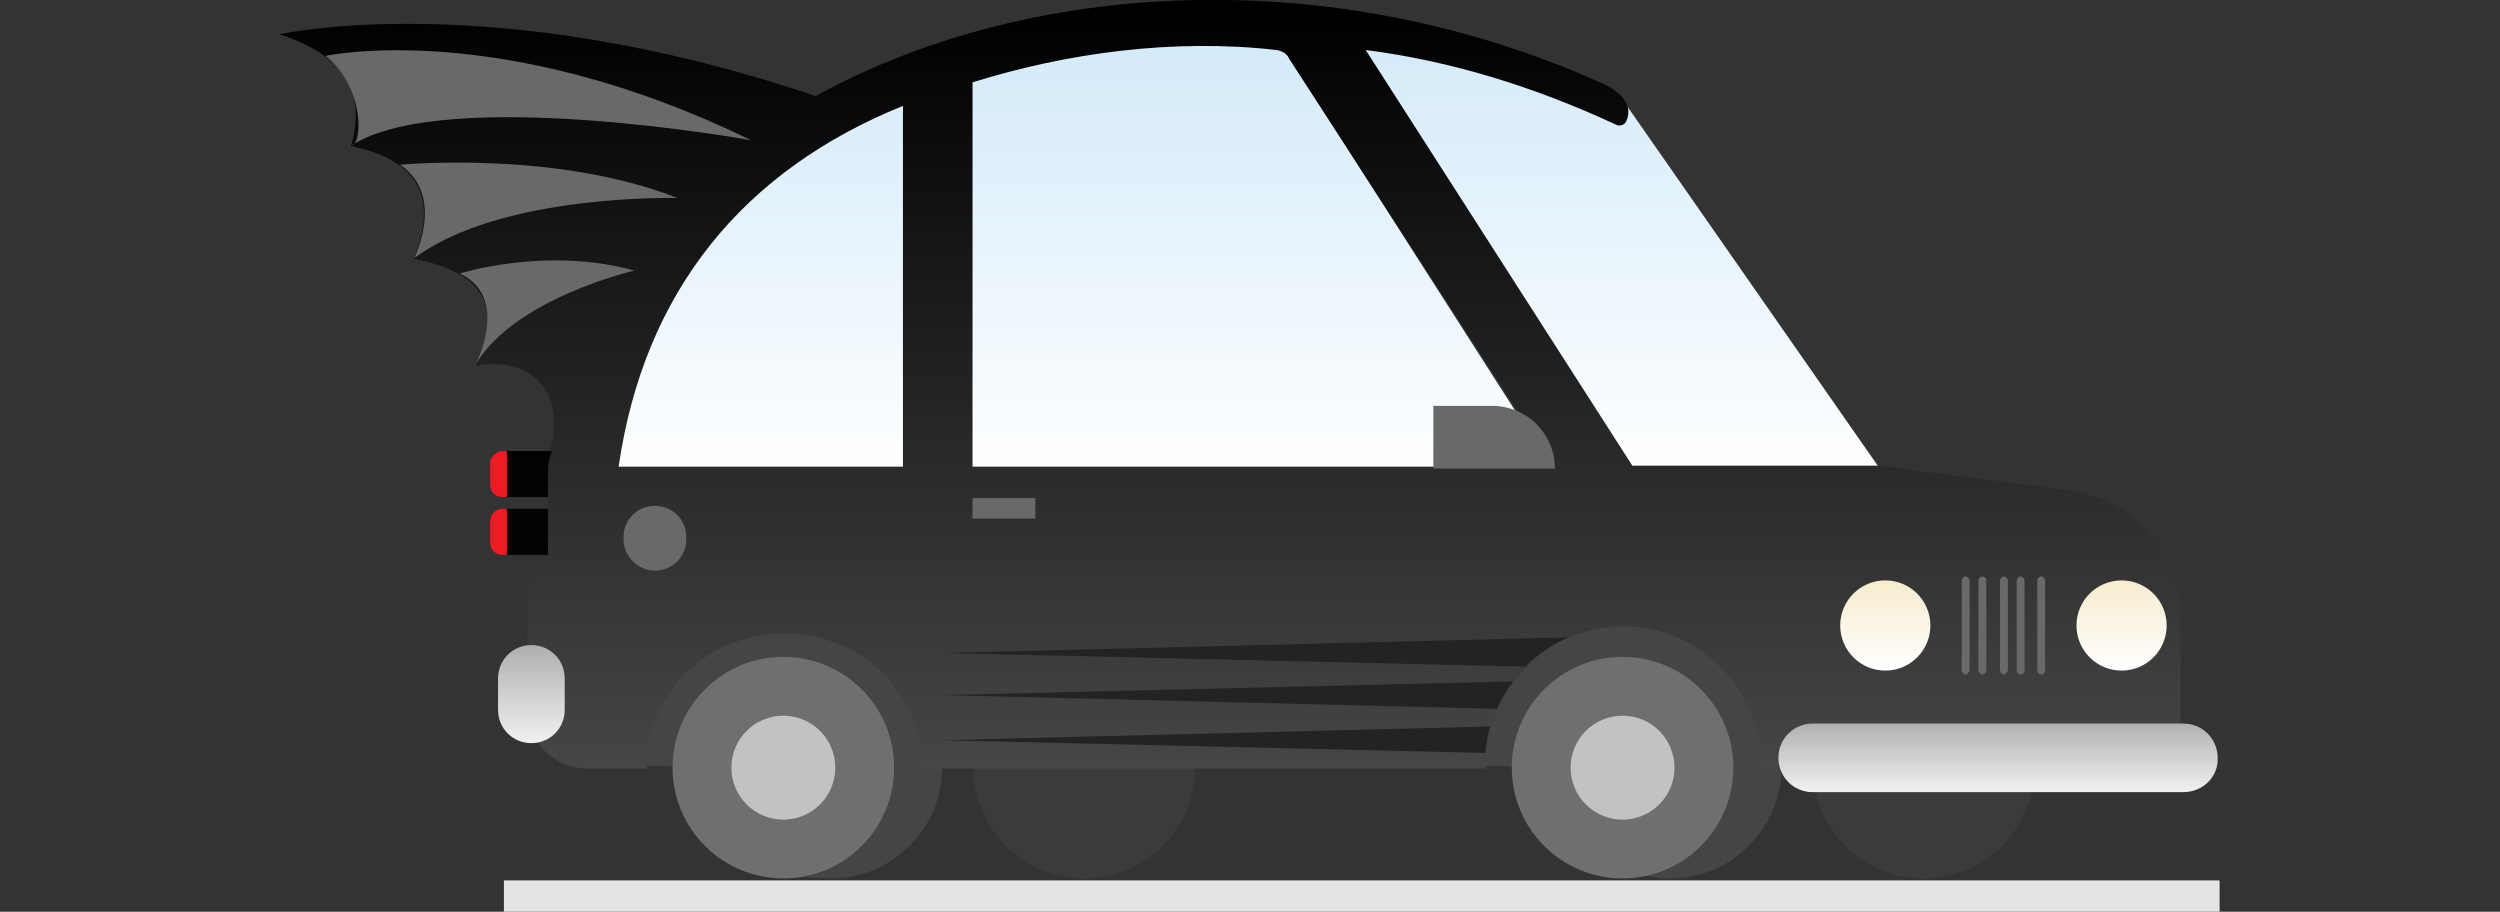 <?xml version="1.0" encoding="utf-8"?>
<!-- Generator: Adobe Illustrator 23.0.1, SVG Export Plug-In . SVG Version: 6.00 Build 0)  -->
<svg version="1.1" id="Capa_1" xmlns="http://www.w3.org/2000/svg" xmlns:xlink="http://www.w3.org/1999/xlink" x="0px" y="0px"
	 viewBox="0 0 255 93" style="enable-background:new 0 0 255 93;" xml:space="preserve">
<rect x="0" y="0" width="255" height="93" fill="#333333" stroke="none"/>
<style type="text/css">
	.st0{fill:#020202;}
	.st1{fill:#EC1C24;}
	.st2{fill:#454545;}
	.st3{fill:#3B3B3B;}
	.st4{fill:url(#SVGID_1_);}
	.st5{fill:url(#SVGID_2_);}
	.st6{fill:none;}
	.st7{fill:url(#SVGID_3_);}
	.st8{fill:none;stroke:#DA00F9;stroke-width:0.354;stroke-miterlimit:10;}
	.st9{fill:#6F6F6F;}
	.st10{fill:#C2C2C2;}
	.st11{fill:url(#SVGID_4_);}
	.st12{fill:url(#SVGID_5_);}
	.st13{fill:#686969;}
	.st14{fill:url(#SVGID_6_);}
	.st15{fill:url(#SVGID_7_);}
	.st16{fill:#E4E4E4;}
	.st17{fill:#232323;}
</style>
<title>Sin título-1</title>
<g>
	<g>
		<g>
			<rect x="51.2" y="51.9" class="st0" width="7.5" height="4.7"/>
			<path class="st1" d="M51.2,51.9h0.5l0,0v4.7l0,0h-0.5c-0.6,0-1.2-0.5-1.2-1.2V53C50.1,52.4,50.6,51.9,51.2,51.9
				C51.2,51.9,51.2,51.9,51.2,51.9z"/>
			<rect x="51.2" y="46" class="st0" width="7.5" height="4.7"/>
			<path class="st1" d="M51.2,46h0.5l0,0v4.7l0,0h-0.5c-0.6,0-1.2-0.5-1.2-1.2v-2.3C50,46.6,50.6,46.1,51.2,46
				C51.2,46,51.2,46,51.2,46z"/>
		</g>
		<path class="st2" d="M96.1,78.3c0,6.2-5.1,11.3-11.3,11.3l-5.1-0.2l-6.2-11.1l-8.3-0.2l-1.4-14.5L96,63.3L96.1,78.3z"/>
		<circle class="st3" cx="196.2" cy="78.3" r="11.3"/>
		<path class="st2" d="M181.7,78.3c0,6.2-5.1,11.3-11.3,11.3s-11.3-5.1-11.3-11.3l-7.6-0.2l-2.1-14.5l32.2-0.4L181.7,78.3z"/>
		<circle class="st3" cx="110.6" cy="78.3" r="11.3"/>
		<linearGradient id="SVGID_1_" gradientUnits="userSpaceOnUse" x1="163.599" y1="48.975" x2="163.599" y2="2.476">
			<stop  offset="0" style="stop-color:#FFFFFF"/>
			<stop  offset="1" style="stop-color:#D3EAF9"/>
		</linearGradient>
		<polygon class="st4" points="165.6,10.3 191.6,47.6 190.9,49 163.7,49 135.6,2.5 		"/>
		<linearGradient id="SVGID_2_" gradientUnits="userSpaceOnUse" x1="110.027" y1="48.975" x2="110.027" y2="3.713">
			<stop  offset="0" style="stop-color:#FFFFFF"/>
			<stop  offset="1" style="stop-color:#D3EAF9"/>
		</linearGradient>
		<path class="st5" d="M99.5,5.3C70.3,15.8,61.7,31.4,61,49h98.1l-29-45.3L99.5,5.3z"/>
		<path class="st6" d="M130.2,5.1c-38.7-1-62.9,13.2-67.1,42.4h92.3h3L131.5,6C131.3,5.5,130.8,5.1,130.2,5.1z"/>
		<linearGradient id="SVGID_3_" gradientUnits="userSpaceOnUse" x1="125.467" y1="78.325" x2="125.467" y2="1.980286e-03">
			<stop  offset="0" style="stop-color:#464646"/>
			<stop  offset="0.983" style="stop-color:#000000"/>
		</linearGradient>
		<path class="st7" d="M211,50l-19.4-2.5h-25.1L139.3,5.1c8.6,1.1,17.1,3.7,25.5,7.6c0.3,0.2,0.8,0.1,1-0.2c0.2-0.3,0.6-1.3-0.1-2.3
			c-0.7-1.1-2.5-1.8-2.5-1.8C135.7-3.9,104.8-2.1,83.2,9.8C50.1-1.4,28.5,3.5,28.5,3.5c6.6,2.1,8.9,5.9,7.3,11.4
			c7.2,1.5,8.8,5.5,6.4,11.5c6.3,1.2,9.5,4.3,6.3,10.9c5.9-1,9.1,2.9,7.7,8.3c-0.1,0.2-0.1,0.3-0.1,0.5c0.1-0.2,0.3-0.5,0.4-0.7
			c0,0.1,0,0.3-0.1,0.4c-0.3,0.7-0.5,1.4-0.5,2.2V57c0,0.5-0.3,1-0.7,1.3l-0.3,0.2c-0.7,0.5-1.1,1.2-1.1,2.1v11.7
			c0,3.3,2.7,6.1,6.1,6.1h6.1v-0.2c0-7.7,6.3-13.6,14-13.6c7.7,0,14,5.9,14,13.6v0.2h57.6l0,0c0,0,0-0.1,0-0.1
			c-0.2-7.5,5.7-14,13.2-14.4c8.1-0.4,14.7,6,14.7,13.9c0,0.2,0,0.4,0,0.5l0,0h40.4c1.4,0,2.5-1.1,2.5-2.5V62.9
			C222.4,56.4,217.5,50.8,211,50z M92.1,47.6h-29c2.6-17.9,12.7-30.2,29-36.8V47.6z M155.4,47.6H99.2V8.4c9.6-3,20.5-4.5,31-3.3
			c0.6,0.1,1.1,0.4,1.3,0.9l26.9,41.5H155.4z"/>
		<path class="st8" d="M179.4,78.3"/>
		<path class="st8" d="M151.5,78.3"/>
		<circle class="st9" cx="165.5" cy="78.3" r="11.3"/>
		<circle class="st10" cx="165.5" cy="78.3" r="5.3"/>
		<circle class="st9" cx="79.9" cy="78.3" r="11.3"/>
		<circle class="st10" cx="79.9" cy="78.3" r="5.3"/>
		<linearGradient id="SVGID_4_" gradientUnits="userSpaceOnUse" x1="192.329" y1="68.424" x2="192.329" y2="59.23">
			<stop  offset="0" style="stop-color:#FFFFFF"/>
			<stop  offset="0.994" style="stop-color:#F7ECCE"/>
		</linearGradient>
		<circle class="st11" cx="192.3" cy="63.8" r="4.6"/>
		<linearGradient id="SVGID_5_" gradientUnits="userSpaceOnUse" x1="216.375" y1="68.424" x2="216.375" y2="59.23">
			<stop  offset="0" style="stop-color:#FFFFFF"/>
			<stop  offset="0.994" style="stop-color:#F7ECCE"/>
		</linearGradient>
		<circle class="st12" cx="216.4" cy="63.8" r="4.6"/>
		<path class="st13" d="M200.5,68.8c-0.2,0-0.4-0.2-0.4-0.4v-9.2c0-0.2,0.2-0.4,0.4-0.4c0.2,0,0.4,0.2,0.4,0.4v9.2
			C200.8,68.6,200.7,68.8,200.5,68.8z"/>
		<path class="st13" d="M202.2,68.8c-0.2,0-0.4-0.2-0.4-0.4v-9.2c0-0.2,0.2-0.4,0.4-0.4s0.4,0.2,0.4,0.4v9.2
			C202.6,68.6,202.4,68.8,202.2,68.8z"/>
		<path class="st13" d="M204.4,68.8c-0.2,0-0.4-0.2-0.4-0.4v-9.2c0-0.2,0.2-0.4,0.4-0.4s0.4,0.2,0.4,0.4v9.2
			C204.7,68.6,204.5,68.8,204.4,68.8z"/>
		<path class="st13" d="M206.1,68.8c-0.2,0-0.4-0.2-0.4-0.4v-9.2c0-0.2,0.2-0.4,0.4-0.4s0.4,0.2,0.4,0.4v9.2
			C206.5,68.6,206.3,68.8,206.1,68.8z"/>
		<path class="st13" d="M208.2,68.8c-0.2,0-0.4-0.2-0.4-0.4v-9.2c0-0.2,0.2-0.4,0.4-0.4s0.4,0.2,0.4,0.4v9.2
			C208.6,68.6,208.4,68.8,208.2,68.8z"/>
		<path class="st13" d="M146.2,41.4h6c3.5,0,6.4,2.8,6.4,6.4v0h-12.4V41.4z"/>
		<linearGradient id="SVGID_6_" gradientUnits="userSpaceOnUse" x1="203.822" y1="80.8" x2="203.822" y2="73.728">
			<stop  offset="0" style="stop-color:#F1F1F1"/>
			<stop  offset="0.994" style="stop-color:#B0B0B0"/>
		</linearGradient>
		<path class="st14" d="M222.7,80.8h-37.8c-2,0-3.5-1.6-3.5-3.5v0c0-2,1.6-3.5,3.5-3.5h37.8c2,0,3.5,1.6,3.5,3.5v0
			C226.3,79.2,224.7,80.8,222.7,80.8z"/>
		<linearGradient id="SVGID_7_" gradientUnits="userSpaceOnUse" x1="54.245" y1="75.85" x2="54.245" y2="65.949">
			<stop  offset="0" style="stop-color:#F1F1F1"/>
			<stop  offset="0.994" style="stop-color:#B0B0B0"/>
		</linearGradient>
		<path class="st15" d="M54.2,75.8L54.2,75.8c-1.9,0-3.4-1.5-3.4-3.4v-3.2c0-1.9,1.5-3.4,3.4-3.4h0c1.9,0,3.4,1.5,3.4,3.4v3.2
			C57.6,74.3,56.1,75.8,54.2,75.8z"/>
		<path class="st13" d="M66.8,58.2L66.8,58.2c1.8,0,3.2-1.4,3.2-3.2v-0.2c0-1.8-1.4-3.2-3.2-3.2h0c-1.8,0-3.2,1.4-3.2,3.2V55
			C63.6,56.7,65,58.2,66.8,58.2z"/>
		<rect x="51.4" y="89.8" class="st16" width="175" height="3.2"/>
		<path class="st13" d="M33.2,5.7c0,0,17.8-3.9,43.4,8.6c0,0-31-5.6-40.7,0.5C36.9,14.8,37.3,9,33.2,5.7z"/>
		<path class="st13" d="M40.8,16.8c0,0,15.9-1.5,28.3,3.4c0,0-17.9-0.5-26.8,6.1C42.2,26.3,45.5,20,40.8,16.8z"/>
		<path class="st13" d="M46.9,27.9c0,0,8.8-2.8,17.8-0.3c0,0-12.2,2.8-16.2,9.6C48.5,37.2,52.1,30.3,46.9,27.9z"/>
	</g>
	<g>
		<path class="st17" d="M155.6,68c1.1-1.4,4.4-3.2,4.6-3l-64,1.6L155.6,68z"/>
		<path class="st17" d="M152.7,72.3c0.4-0.9,0.9-1.9,1.7-2.8l-58.2,1.4L152.7,72.3z"/>
		<path class="st17" d="M151.5,76.8c0.1-0.7,0.2-1.7,0.5-2.7l-55.9,1.4L151.5,76.8z"/>
	</g>
	<rect x="99.2" y="50.8" class="st13" width="6.4" height="2.1"/>
</g>
</svg>
